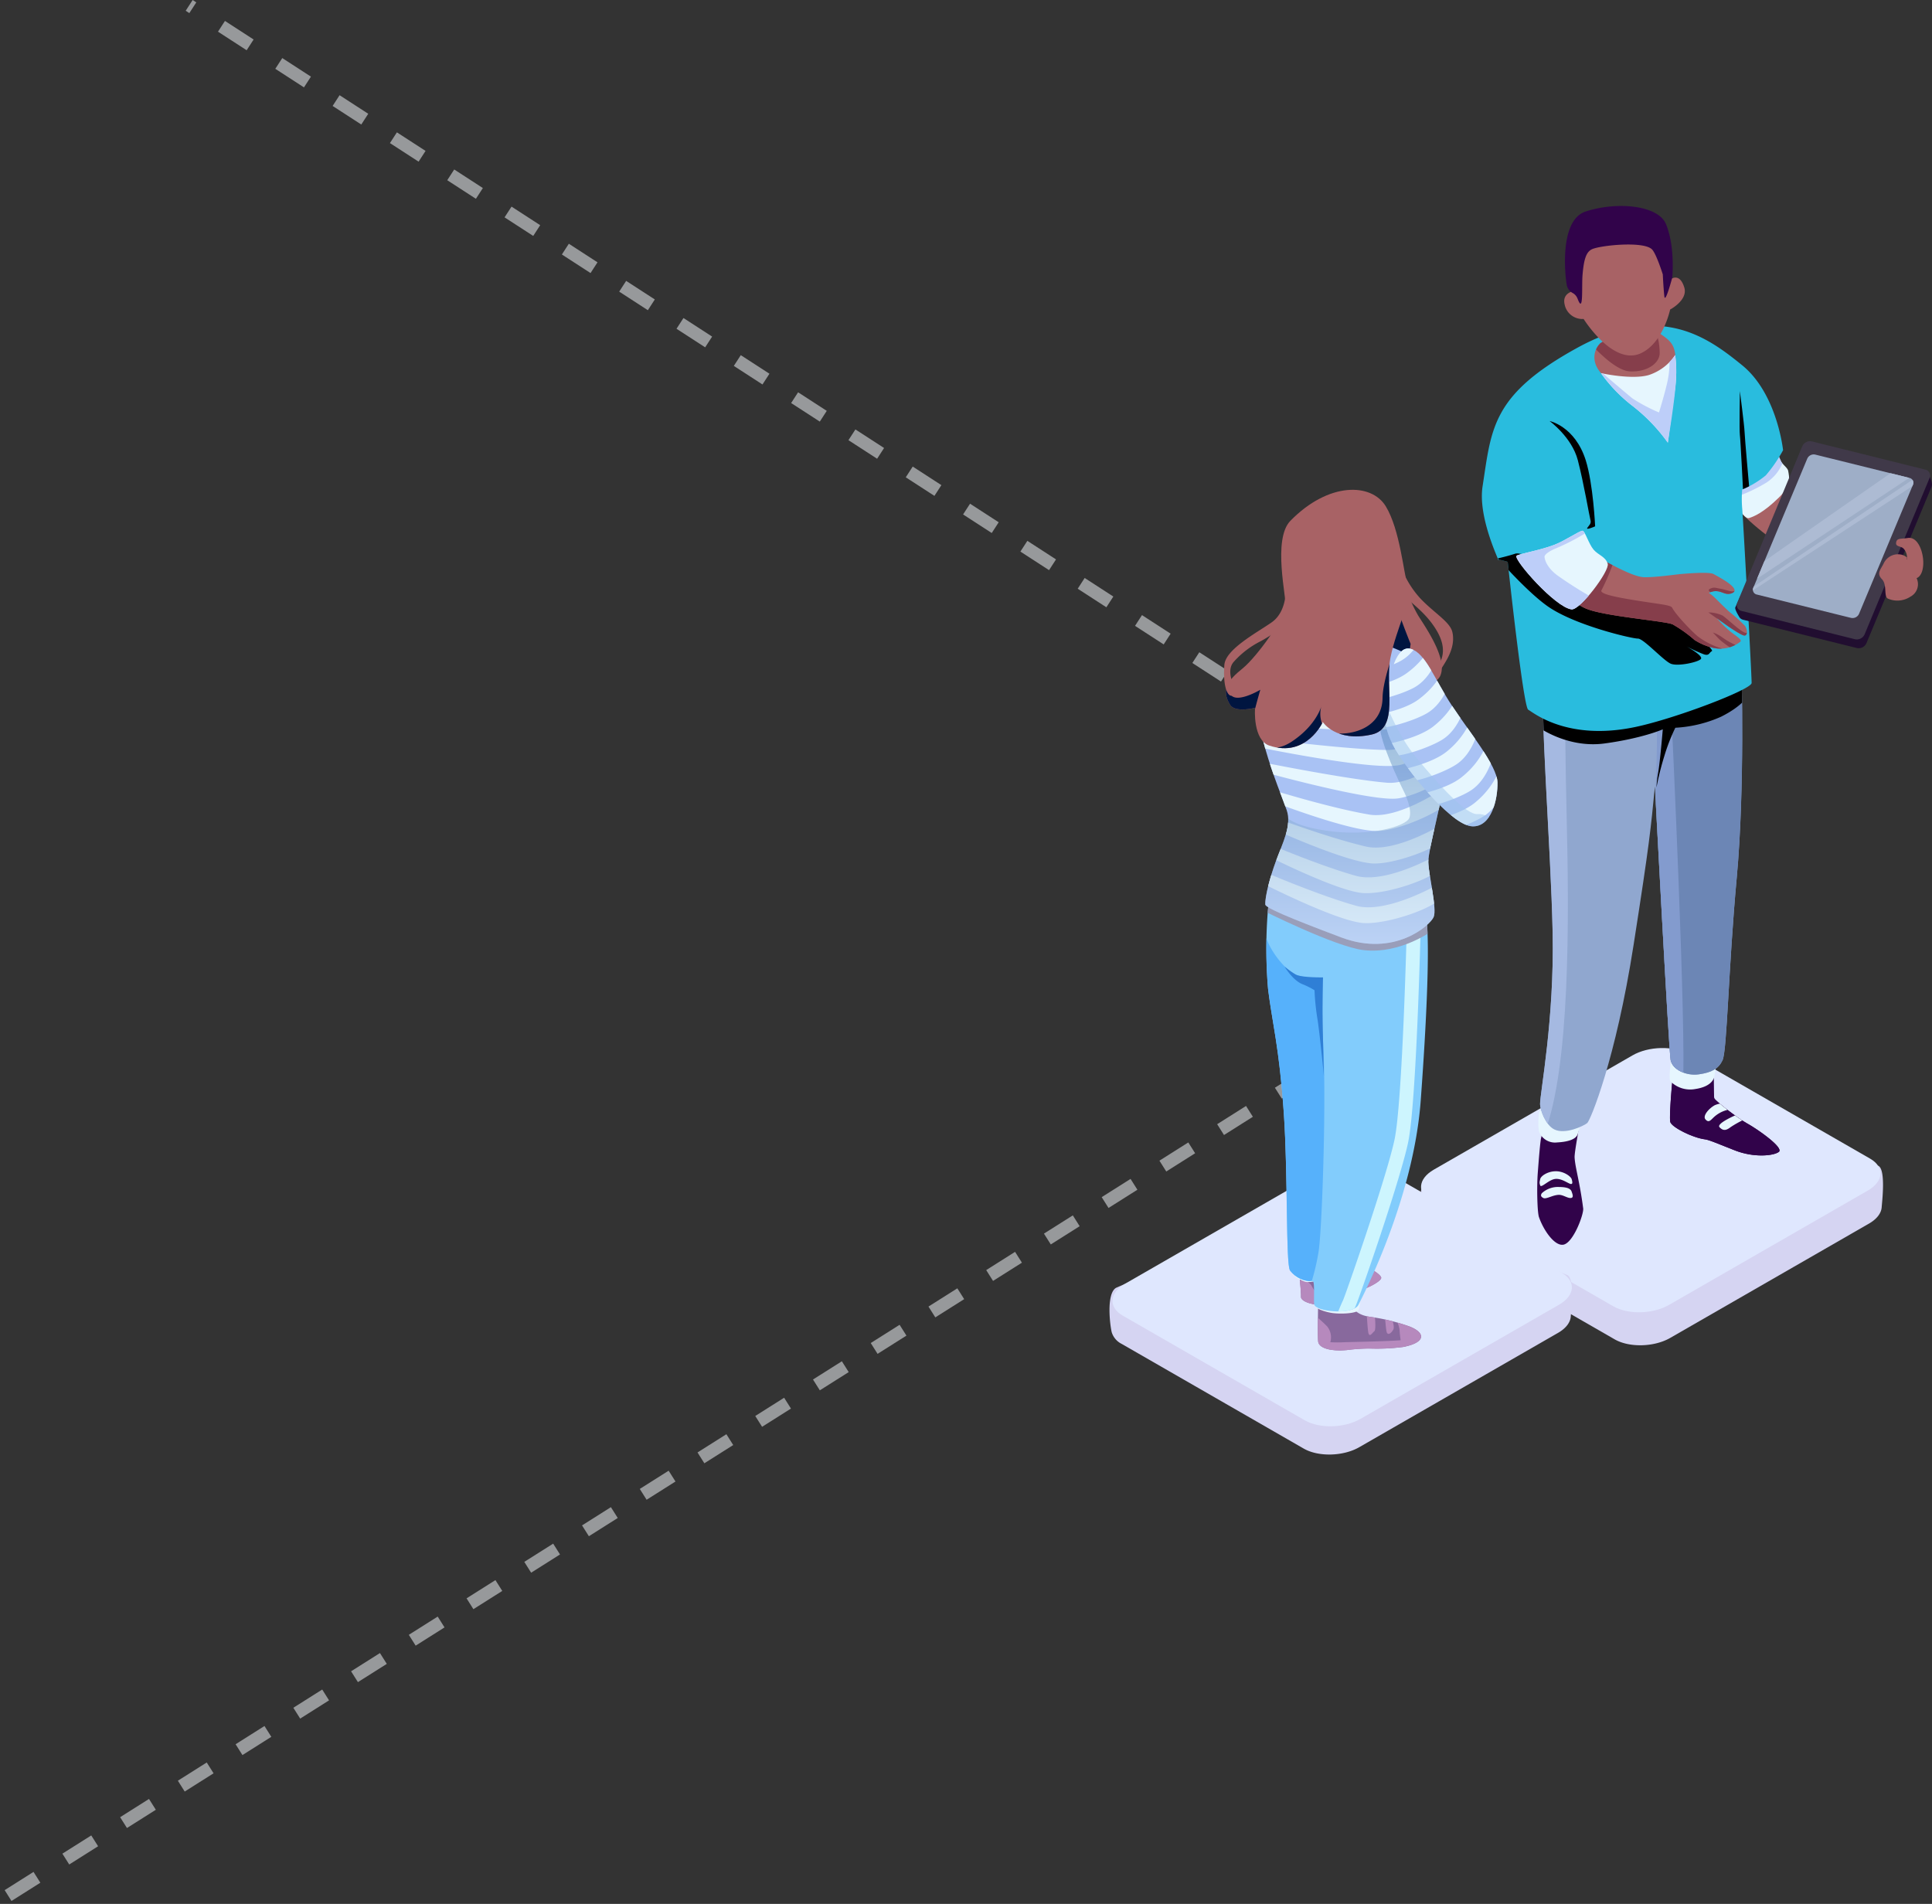 <svg xmlns="http://www.w3.org/2000/svg" width="452.62" height="446.08"><rect width="100%" height="100%" fill="#333333" stroke="none"/><defs><clipPath id="a"><path fill="#31034a" d="M1801.02 387c.4-.66 8.53-1.47 8.85-.36s.15 8.41.37 8.84c.3.6 5.3 4.55 7.74 5.9s8.63 5.68 7.37 6.63c-1.24.94-5.85 1.4-10.32-.36s-6.06-2.46-7-2.58c-2.87-.37-7.75-2.81-8.11-4.06s.7-13.33 1.1-14z" clip-rule="evenodd" transform="translate(-1799.84 -386.09)"/></clipPath><clipPath id="b"><path fill="#90a7cf" d="M1859.15 259.45s.85 27.9-1.1 49.01-2.27 40.47-3.32 42.75c-.93 2-2.54 2.88-5.53 3.32s-6.2-1.1-6.64-3.32-3.68-64.12-3.68-64.12c-.98 9.96-1.2 12.9-4.99 37.12-4.21 26.96-10.15 41.17-10.86 41.74-.8.64-5.16 2.79-7.74 1.47-2.1-1.06-3.32-4.69-3.32-5.9 0-2.68 3.36-19.85 2.95-40.16s-3.27-55.52-1.84-57.5 46.07-4.4 46.07-4.4z" clip-rule="evenodd" transform="translate(-1811.97 -259.45)"/></clipPath><clipPath id="c"><path fill="#29bcde" d="M1869.27 177.25s-1.37-13.22-9.59-19.9-19.26-14.75-38.7-4.06c-20.09 11.05-20.02 18.96-22.11 32.43-1.15 7.4 4.07 17.73 3.68 17.32-.43-.45 2.21.37 2.21.37s3.62 34 4.8 34.64 9.13 7.4 25.06 4.05c9.38-1.96 27.25-8.78 27.28-10.31s-2.01-38.64-2.22-40.9a27.11 27.11 0 010-4.43 22.18 22.18 0 005.53-3.31 34.2 34.2 0 004.06-5.9z" clip-rule="evenodd" transform="translate(-1798.7 -148.1)"/></clipPath><clipPath id="d"><path fill="#a86265" d="M1820.8 224.13c1.51.59 7.18 4.02 9.95 4.06s7.66-.68 8.47-.74 6.67-.61 7.74 0 6.56 3.4 4.43 4.42c-1.34.64-2.2-.18-3.32-.37a3.3 3.3 0 00-2.21.37c1.39.92 1.92 1.78 4.79 4.43a38.38 38.38 0 013.69 3.31c.82 1.4.4 2.48-.37 2.21-1.58-.53-6.27-4.05-6.27-4.05a28.33 28.33 0 002.95 2.95c1.34 1.14 3.1 2.06 2.58 2.58a7.61 7.61 0 01-6.27 1.47 14.14 14.14 0 01-4.42-1.84 30.82 30.82 0 00-5.16-3.69c-1.86-.82-15.95-1.87-20.27-3.68s-7.1-6.81-6.64-7.74 8.8-4.27 10.32-3.69z" clip-rule="evenodd" transform="translate(-1810.42 -224.06)"/></clipPath><clipPath id="e"><path fill="#a86265" d="M1849.62 170.4a23.6 23.6 0 01-8.84-5.16c-3.72-3.67-6.44-5.78-7-8.1a4.62 4.62 0 011.1-4.43c.59-.75 10.3-4.96 14.25-2.25 2.68 1.85 3.77 2.78 3.44 8.15s-2.95 11.79-2.95 11.79z" clip-rule="evenodd" transform="translate(-1833.6 -149.57)"/></clipPath><clipPath id="f"><path fill="none" d="M1850.78 157.6a12 12 0 01-6.14 4.68c-3.98 1.19-11.21-.41-11.21-.41a35.6 35.6 0 007.52 7.78 41 41 0 018.11 8.48s1.8-10.82 1.92-14.94a27.11 27.11 0 00-.2-5.6z" clip-rule="evenodd" transform="translate(-1833.43 -157.6)"/></clipPath><clipPath id="g"><path fill="#e6f6fe" d="M1871.13 214.68c-.76.02-4.13 2.37-6.63 3.32-3.64 1.37-8.56 2.15-8.85 2.58-.63.94 9.06 12.04 12.9 12.53 2 .25 8.96-9.02 8.48-10.69s-2.21-2.02-3.32-3.32-2.04-4.43-2.58-4.42z" clip-rule="evenodd" transform="translate(-1855.62 -214.68)"/></clipPath><clipPath id="h"><path fill="#9eaec7" d="M1770.97 189.93l22.07 5.47a1.15 1.15 0 01.82 1.6l-12.63 30.25a1.66 1.66 0 01-1.88.94l-22.07-5.47a1.15 1.15 0 01-.82-1.6l12.64-30.25a1.66 1.66 0 011.88-.94z" clip-rule="evenodd" transform="translate(-1756.36 -189.9)"/></clipPath><clipPath id="i"><path fill="#88699d" d="M1916.3 450.61l4.42-1.1a16.1 16.1 0 005.11 1.97l2.63-3.82s-.1 1.4-.19 3.56c2.65-.37 7.46 2.42 7.56 3.45.09.8-3.84 3.1-7.71 3.6.23 4.74 3.6 5.32 5.1 5.55a45.75 45.75 0 019.25 2.27c3.7 1.44 3.94 3.72-1.48 4.79a48.34 48.34 0 01-8.1.37 43.05 43.05 0 00-5.16.37c-3.61.33-6.3-.42-6.64-1.85-.15-.65-.1-5.65-.05-8.81-1.43.01-4.07-.74-4-1.87.07-1.26-.74-8.48-.74-8.48z" clip-rule="evenodd" transform="translate(-1916.3 -447.66)"/></clipPath><clipPath id="j"><path fill="#82ccfc" d="M1916.7 330.26a10.63 10.63 0 00-2.2 5.16 110.95 110.95 0 000 18.81c.95 7.87 2.6 13.6 3.68 29.14 1 14.5.44 35.57 1.48 36.88a6.44 6.44 0 005.31 2.51c.53-.05.15 5.08.37 5.53.83 1.72 9.13 2.35 10.32 0 1.22-2.4 12.91-25 14.6-47.87s2.38-41.75.74-46.1-34.3-4.06-34.3-4.06z" clip-rule="evenodd" transform="translate(-1914.08 -330.25)"/></clipPath><clipPath id="k"><path fill="#a9c2f4" d="M1910.1 311.77c-.08-1.98 1.16-6.5 2.42-9.96 1.69-4.6 3.83-8.53 2.59-12.17-1.5-4.4-9.96-23.68-5.9-31.35s10.36-10.41 19.17-9.22 16.14 2.88 19.91 8.85 4.58 15.44 4.06 22.13-4.11 18.77-4.06 21.76 2.1 10.98 1.25 12.91c-.86 1.97-9.2 9.41-21.53 4.8-12.93-4.86-17.88-7.06-17.91-7.75z" clip-rule="evenodd" transform="translate(-1908.12 -248.8)"/></clipPath><clipPath id="m"><path fill="#a9c2f4" d="M1891.95 264.07c.44-5.01 2.1-12.04 5.53-11.04s5.57 7.15 9.59 13.25 10.6 14.08 10.69 18c.08 4.06-1.42 10.53-5.9 10.33s-13.54-10.97-17.33-16.93c-4.24-6.67-2.94-9.4-2.58-13.61z" clip-rule="evenodd" transform="translate(-1891.48 -252.93)"/></clipPath><clipPath id="n"><path fill="#a86265" d="M1924.26 243.24c3.5-2.83 9.86-12 10.11-14.32.23-2.15-3.14-15.93 1.1-20.27 9-9.18 19-8.89 22.35-3.4s4.16 15.65 5.16 18.81-2.68 9.73-4.06 16.6 2.15 16.62-4.42 18.07c-8.39 1.86-11.43-2.95-11.43-2.95s-3.81 8.46-12.54 5.54c-3.82-1.28-3.4-8.61-3.32-8.86 0 0-4.69 1.27-5.9-.73-2.16-3.58-.4-5.77 2.95-8.49z" clip-rule="evenodd" transform="translate(-1920.36 -201.39)"/></clipPath><linearGradient id="l" x1=".5" x2=".5" y1="1" gradientUnits="objectBoundingBox"><stop offset="0" stop-color="#e3f1ff"/><stop offset="1" stop-color="#487cb5"/></linearGradient></defs><g fill="none" stroke="#97999b" stroke-dasharray="8 8" stroke-width="3"><path d="M319.77 243.3L.8 444.81M313.72 175.83L44.32 1.26"/></g><path fill="#d5d4f2" fill-rule="evenodd" d="M382.75 255l-48.44 21.13c-2.34 1.35-1.43 8.8-1.01 10.45a4.55 4.55 0 002.32 2.69l42.65 24.53c3.44 1.98 9.27 1.83 13.02-.33l46.56-26.78c1.88-1.08 2.89-2.47 2.98-3.83.1-1.35.98-8.7-.73-9.68l-44.33-18.5c-3.44-1.99-9.27-1.84-13.02.32z"/><path fill="#dfe7fe" fill-rule="evenodd" d="M382.46 247.27l-46.56 26.78c-3.75 2.16-4 5.51-.57 7.49l42.65 24.53c3.44 1.98 9.27 1.83 13.02-.33l46.56-26.78c3.75-2.15 4-5.5.57-7.49l-42.65-24.53c-3.44-1.97-9.27-1.83-13.02.33z"/><path fill="#d5d4f2" fill-rule="evenodd" d="M309.9 280.6l-48.43 21.13c-2.34 1.35-1.43 8.8-1.01 10.45a4.55 4.55 0 002.32 2.69l42.65 24.53c3.44 1.98 9.27 1.83 13.02-.33l46.56-26.78c1.88-1.08 2.89-2.47 2.98-3.83.1-1.35.98-8.7-.73-9.68l-44.33-18.5c-3.43-1.98-9.26-1.84-13.02.32z"/><path fill="#dfe7fe" fill-rule="evenodd" d="M310.16 273.98l-46.55 26.78c-3.75 2.16-4 5.51-.57 7.49l42.65 24.53c3.44 1.98 9.27 1.83 13.02-.33l46.55-26.77c3.76-2.16 4.01-5.52.57-7.5l-42.65-24.52c-3.43-1.98-9.26-1.83-13.02.32z"/><path fill="#a86265" fill-rule="evenodd" d="M412 102.95c.23.74 3.26 6.87 5.53 9.22 9.27 9.58 24.26 16.84 23.96 18.8-.58 3.75.88 6.7-9.21 4.05-10.32-2.7-26-13.42-29.86-22.48s-1.84-12.17-1.84-12.17 11.2 1.85 11.42 2.58z"/><path fill="#e6f6fe" fill-rule="evenodd" d="M418.93 110.34c-.16-.93-1.61-1.45-2.2-3.32s-1.03-3.71-2.22-2.95-9.32 8.56-8.85 11.06 2.96 6.6 4.06 6.26 3.32-1.19 7-4.79c2.98-2.9 2.48-4.74 2.21-6.26z"/><path fill="#bdcef9" fill-rule="evenodd" d="M416.05 105.33l1.48 3.32a9.84 9.84 0 01-3.7 4.42 38.23 38.23 0 01-7 3.32l-2.57-4.8 2.95-5.52z"/><path fill="#31034a" fill-rule="evenodd" d="M361.64 262.7a34 34 0 01-.55 3.75c-.24.67-.58 5.1-.82 8.24-.26 3.28-.14 9.3.27 10.47 1.07 3.1 3.65 6.81 5.7 6.47 2.35-.4 4.83-7.17 4.66-8.5-.8-6.23-1.9-9.65-2.01-11.95-.07-1.42 1.5-8.98 1.3-9.52s-8.54 1.04-8.54 1.04zM392.4 248.88c.4-.67 8.54-1.48 8.85-.37s.15 8.41.37 8.84c.3.6 5.3 4.55 7.74 5.9s8.64 5.69 7.37 6.64c-1.24.93-5.84 1.4-10.32-.37s-6.05-2.46-7-2.58c-2.87-.37-7.74-2.81-8.1-4.06s.7-13.33 1.1-14z"/><path fill="#31034a" fill-rule="evenodd" d="M392.4 248.88c.4-.67 8.54-1.48 8.85-.37s.15 8.41.37 8.84c.3.6 5.3 4.55 7.74 5.9s8.64 5.69 7.37 6.64c-1.24.93-5.84 1.4-10.32-.37s-6.05-2.46-7-2.58c-2.87-.37-7.74-2.81-8.1-4.06s.7-13.33 1.1-14z"/><g clip-path="url(#a)" transform="translate(391.23 247.96)"><g fill="#e6f6fe" fill-rule="evenodd"><path d="M14.2 10.61a6.38 6.38 0 00-3.69.37c-1.48.82-2.88 2.53-2.2 3.32s1.1.37 1.83-.37a7.2 7.2 0 013.32-1.84c1.1-.17.74-1.48.74-1.48zM15.67 13.2s-4.89 2.05-4.06 2.94 1.55.8 2.58 0a22.73 22.73 0 013.32-1.84z"/></g></g><path fill="#e6f6fe" fill-rule="evenodd" d="M360.83 276.26c.15-.73 1.76-1.84 3.68-1.84s3.52 1.25 3.69 1.84.36 1.35-.37 1.1-2.23-1.41-3.69-1.1-3.08 2.14-3.31 1.48-.15-.74 0-1.48zM361.2 279.58a5.53 5.53 0 014.05-1.47c2.13.01 2.75.5 2.95 1.1s.61 1.53-.37 1.48c-.75-.05-1.68-.74-2.58-.74-1.46 0-3 1.09-3.69.74-.63-.34-.64-.65-.36-1.11z"/><g fill="#e6f6fe" fill-rule="evenodd"><path d="M360.71 260.3c-.31.47-.5 4.45 0 5.17a3.99 3.99 0 004.06 2.2c2.76-.14 4.4-.8 4.8-1.84s1.37-4.8.73-5.15-9.27-.84-9.59-.37zM391.68 247.78c-.17.25-.82 4.86-.37 5.53a6.5 6.5 0 005.9 1.84c3.52-.54 4.3-2.2 4.42-2.95s1.1-6.36-.37-6.63-9.42 1.96-9.58 2.2z"/></g><path fill="#90a7cf" fill-rule="evenodd" d="M407.97 156.63s.85 27.9-1.1 49.02-2.26 40.47-3.32 42.74c-.93 2.01-2.53 2.89-5.53 3.32s-6.2-1.1-6.63-3.32-3.69-64.12-3.69-64.12c-.97 9.96-1.2 12.9-4.99 37.12-4.2 26.96-10.15 41.17-10.86 41.74-.79.64-5.15 2.79-7.74 1.48-2.1-1.07-3.32-4.7-3.32-5.9 0-2.7 3.37-19.86 2.95-40.17s-3.27-55.52-1.84-57.49 46.07-4.42 46.07-4.42z"/><g clip-path="url(#b)" transform="translate(360.8 156.63)"><path fill="#6c86b5" fill-rule="evenodd" d="M24.34 56.77s3.13-27.15 3.68-34.27 1.11-20.64 1.11-20.64l22.85-5.53s8.85 49.78 8.48 50.86-3.41 45.74-4.42 46.06-26.17 9.58-26.17 9.58z"/><path fill="#839bce" d="M30.75 10.31s3.6 75.55 2.7 87.8L23 88.2s5.95-70.86 3.97-78.07 3.8.18 3.8.18z"/><path fill="#a5b9e1" d="M5.88 11.93s.03 9.73.36 23.26C6.8 58.6 7.06 93.4 1 108.93c0 0-6.67 3.07-7.21 3.07s-10.46-7.4-10.1-15.15-2.35-10.63 1.44-24.88 7.39 1.8 7.39-26.5-.36-26.68 0-29.75.18-5.4 1.26-5.58S5.51.4 5.88 11.94z"/><path fill-rule="evenodd" d="M-.74 13.5s6.94 5.27 15.85 4.06 13.64-3.31 13.64-3.31-.65 7.8-1.11 10.31a24.87 24.87 0 00-.37 3.32 67.73 67.73 0 011.84-7.37 44.48 44.48 0 012.58-6.63 30.2 30.2 0 0010.7-2.58c4.7-2.35 5.9-4.42 5.9-4.42l-.38-5.16-31.33-.37s-8.89-.28-14 3.31C-.25 6.65-.74 13.51-.74 13.51z"/></g><path fill="#29bcde" fill-rule="evenodd" d="M417.73 105.48s-1.37-13.22-9.58-19.9-19.26-14.75-38.7-4.05c-20.1 11.05-20.02 18.95-22.12 32.42-1.15 7.4 4.08 17.73 3.69 17.32-.44-.45 2.2.37 2.2.37s3.63 34 4.8 34.64 9.14 7.4 25.06 4.06c9.39-1.97 27.25-8.78 27.28-10.32s-2-38.64-2.21-40.9a27.11 27.11 0 010-4.42 22.18 22.18 0 005.53-3.32 34.2 34.2 0 004.05-5.9z"/><g clip-path="url(#c)" transform="translate(347.16 76.33)"><path fill-rule="evenodd" d="M3.75 54.5s2.21-.49 4.06-1.1 10.32 3.68 10.32 3.68l5.16 6.63s18.48 4.62 19.9 4.8 2.88.1 4.42 1.47 6.92 5.95 6.27 6.26-.56 1.15-1.85.74a38.24 38.24 0 01-4.05-1.84s4.04 2.2 3.32 2.95-5.33 1.75-7 1.1-6.42-5.93-7.74-5.9-15.07-3.15-21.38-7.74C10.28 62 3.75 54.5 3.75 54.5z"/><g fill-rule="evenodd" style="mix-blend-mode:soft-light;isolation:isolate"><path d="M15.85 22.3s5.24 3.8 6.64 9.21 2.7 13.11 2.95 14-.36 1.25-.74 1.85 1.84-.37 1.84-.37-.44-9.88-2.2-15.48c-2.54-8.02-8.49-9.2-8.49-9.2zM61.19 38.52s-.58-11.75-.74-12.9 0-10.32 0-10.32 1.05 8.12 1.1 9.58 1.11 13.27 1.11 13.27z"/></g></g><path fill="#a86265" fill-rule="evenodd" d="M375.28 131.18c1.52.58 7.18 4.02 9.95 4.06s7.67-.68 8.48-.74 6.67-.61 7.74 0 6.56 3.4 4.42 4.42c-1.33.64-2.2-.18-3.31-.37a3.3 3.3 0 00-2.21.37c1.39.92 1.92 1.78 4.79 4.42a38.38 38.38 0 013.68 3.32c.82 1.4.4 2.47-.37 2.21-1.57-.53-6.26-4.05-6.26-4.05a28.33 28.33 0 002.95 2.95c1.34 1.13 3.1 2.06 2.58 2.58a7.61 7.61 0 01-6.27 1.47 14.14 14.14 0 01-4.42-1.84 30.82 30.82 0 00-5.16-3.69c-1.86-.82-15.95-1.87-20.28-3.68s-7.1-6.81-6.63-7.74 8.8-4.27 10.32-3.69z"/><g clip-path="url(#d)" transform="translate(364.91 131.11)"><path fill="#863e4b" fill-rule="evenodd" d="M4.36 6.85l4.8-5.9 3.31-1.84s.84.47.37 2.21a50.5 50.5 0 01-2.58 5.9c-.36.82 3.08 1.58 9.58 2.58 4.75.73 6.71.9 7 1.48.85 1.64 4.4 5.35 5.9 6.63a17.63 17.63 0 007.38 3.32l.73-.37a23.34 23.34 0 01-2.58-1.84c-.85-.73-1.58-1.68-1.84-1.85-.34-.22.9.16 2.21 1.1a16.35 16.35 0 003.32 1.85 2.35 2.35 0 001.84-.37l-.73-1.85-7.74-5.52a7.91 7.91 0 013.31.73c1.1.72 4.6 4.15 5.53 4.06a10.98 10.98 0 001.84-.37l-5.16-7.74-2.58-.74-1.84-.36s-1.65-.63-.74-1.11 1.37-.2 2.58 0 2.75.96 3.32.37a3.7 3.7 0 011.84-.74l4.8 7.37 1.1 8.1-9.58 5.54-21.01-4.06S6.23 15.75 6.2 15.7L3.63 9.8z"/></g><path fill="#a86265" fill-rule="evenodd" d="M389.55 98.22a23.6 23.6 0 01-8.85-5.16c-3.72-3.67-6.43-5.78-7-8.1a4.62 4.62 0 011.1-4.43c.6-.75 10.3-4.96 14.26-2.25 2.68 1.85 3.77 2.78 3.44 8.15s-2.95 11.8-2.95 11.8z"/><g clip-path="url(#e)" transform="translate(373.53 77.39)"><path fill="#863e4b" fill-rule="evenodd" d="M-1.66 2.25S4.25 9.4 8.29 9.62s7.1-1.92 7-4.42a15.19 15.19 0 00-2.95-8.84z"/></g><path fill="#e6f6fe" fill-rule="evenodd" d="M392.46 83.2a12.02 12.02 0 01-6.15 4.66c-3.98 1.19-11.26-.44-11.26-.44a36.46 36.46 0 007.58 7.81 41 41 0 018.1 8.48s1.12-8.58 1.7-12.66a30.15 30.15 0 00.03-7.85z"/><g clip-path="url(#f)" transform="translate(375.1 83.18)"><path fill="#bdcef9" fill-rule="evenodd" d="M12.83-6.44s4.85 3.69 2.58 13.26c-.73 3.04-1.85 6.64-1.85 6.64a39.76 39.76 0 01-6.26-3.32 500.69 500.69 0 01-9.97-8.52l4.44 8.52 14.9 12.24L29.04 1.66z"/></g><path fill="#a86265" fill-rule="evenodd" d="M388.32 56.3a10.74 10.74 0 012.58 4.42 20.67 20.67 0 01.37 4.8s2.17-1.9 3.32 1.84c.9 2.96-3.32 5.16-3.32 5.16s-1.66 8-7 10.31c-6.48 2.8-13.27-8.1-13.27-8.1a4.23 4.23 0 01-4.43-3.32c-.76-3.04 2.59-3.32 2.59-3.32s-3.91-8.68 2.2-12.53 16.96.74 16.96.74z"/><path fill="#31034a" fill-rule="evenodd" d="M391.77 65.02s-1.64 6.23-1.85 4.43-.37-5.16-.37-5.16-1.54-4.94-2.57-5.9c-2.12-1.96-12.13-.88-14.01 0-1.36.63-1.9 2.33-2.21 5.9-.23 2.5.17 8.03-.74 6.63-.45-.69-.43-1.55-1.47-2.21a2.73 2.73 0 01-1.48-1.84c-.42-2.22-1.84-15.3 4.42-17.32 7.63-2.46 17.03-1.36 18.8 2.94 2.2 5.34 1.48 12.53 1.48 12.53z"/><path fill="#e6f6fe" fill-rule="evenodd" d="M370.75 124.35c-.76.01-4.13 2.37-6.63 3.31-3.64 1.38-8.56 2.15-8.85 2.58-.63.95 9.06 12.05 12.9 12.53 2 .25 8.96-9.02 8.48-10.68s-2.21-2.02-3.32-3.32-2.04-4.44-2.58-4.42z"/><g clip-path="url(#g)" transform="translate(355.24 124.35)"><path fill="#bdcef9" fill-rule="evenodd" d="M16.93.1A50.48 50.48 0 019.2 4.16C8.47 4.44 6.81 5.28 6.61 6c-.04.16.1 2.27 2.95 4.42a93.64 93.64 0 008.11 5.16C10.7 33.78-.59 7.78-.76 7.48c-.21-.4-1.47-4.43-1.47-4.43L3.3-2.1l11.42-1.84z"/></g><path fill="#210e30" fill-rule="evenodd" d="M424.9 105.5l26.25 5.1c.76.2 1.56 2.36 1.46 3.08a1.58 1.58 0 01-.1.38l-15.25 36.64a2 2 0 01-2.26 1.13l-26.62-6.62a1.45 1.45 0 01-.94-.7c-.2-.36-1.08-1.77-.9-2.21l16.1-35.67a2 2 0 012.26-1.14z"/><path fill="#403949" fill-rule="evenodd" d="M424.49 103.42l26.58 6.62a1.4 1.4 0 01.98 1.95l-15.22 36.64a2 2 0 01-2.26 1.14L408 143.14a1.4 1.4 0 01-.99-1.95l15.22-36.64a2 2 0 012.27-1.13z"/><path fill="#9eaec7" fill-rule="evenodd" d="M425.27 106.51l22.07 5.47a1.15 1.15 0 01.82 1.6l-12.64 30.25a1.66 1.66 0 01-1.87.94l-22.07-5.47a1.15 1.15 0 01-.82-1.6l12.64-30.25a1.66 1.66 0 011.87-.94z"/><g clip-path="url(#h)" transform="translate(410.66 106.47)"><g fill="#adbbd3" fill-rule="evenodd"><path d="M2.26 25.32c.57-.46 31.7-22.11 31.7-22.11l3.32 1.84L.05 29.74s1.63-3.97 2.2-4.42zM-.7 31.58c.58-.46 38.34-25.8 38.34-25.8l1.1.74-39.43 25.8s-.58-.28 0-.74z"/></g></g><path fill="#a86265" fill-rule="evenodd" d="M449.01 135.45s1.35-.31 1.55-3.04-1.14-6.77-3.62-6.36c-1.65.27-2.6-.05-2.73 1.13-.11 1 1.16.7 1.78 1.39a3.13 3.13 0 01.74 2.57s.58-.57-1.13-1.15a3.69 3.69 0 00-4.28 1.98c-.7 1.46-1.77 2.34-.44 3.72s.32 4.21 1.5 4.6a5.55 5.55 0 005.2-.5 3.3 3.3 0 001.43-4.34zM327.06 131.87s3.05 9.1 5.53 12.9 6.45 10.1 4.8 13.63-14.38 4.79-14.38 4.79-4.92-15.02-5.16-16.21 9.21-15.11 9.21-15.11z"/><path fill="#001540" fill-rule="evenodd" d="M323.84 154.17l.74-22.1a107.92 107.92 0 002.95 11.05c1.52 4.28 2.94 7.74 2.94 7.74l-.73 5.15z"/><g><path fill="#88699d" fill-rule="evenodd" d="M304.05 295.32l4.43-1.11a16.1 16.1 0 005.1 1.97l2.64-3.81s-.1 1.4-.2 3.55c2.65-.37 7.46 2.42 7.57 3.45.08.8-3.85 3.1-7.72 3.6.24 4.74 3.6 5.32 5.1 5.56a45.75 45.75 0 019.25 2.26c3.71 1.44 3.94 3.73-1.47 4.8a48.34 48.34 0 01-8.11.36 43.05 43.05 0 00-5.16.37c-3.6.33-6.3-.41-6.64-1.84-.15-.65-.1-5.65-.04-8.82-1.43.01-4.08-.74-4.01-1.87.08-1.25-.74-8.47-.74-8.47z"/><g clip-path="url(#i)" transform="translate(304.05 292.37)"><g fill="#b689bd" fill-rule="evenodd"><path d="M28.25 18.06s.43 2.78-1.84 3.31-13.28.65-15.48.74a31.7 31.7 0 01-3.32 0 4.08 4.08 0 00-.73-3.69c-1.4-1.46-3.69-3.31-3.69-3.31v7.74s5.12 4.26 5.53 4.42 20.27-2.58 20.27-2.58l5.16-5.16z"/><path d="M22.36 15.84a7.2 7.2 0 011.47 3.32c.07 1.37.37 3.32.37 3.32l4.42-1.1.74-5.17zM21.62 15.48s1.23 2.82.74 3.68-1.18 1.3-1.48.74-.33-3.69-.73-4.42 1.47 0 1.47 0zM17.93 14.74s.51 4.4 0 4.79-1.25 1.78-1.47 0-.37-5.16-.37-5.16zM16.09 3.68s5.38 2.29 4.8 3.69-9.22 5.16-9.22 5.16L-.5 14.37l-.73-3.69.36-2.94s3.06-.6 4.06 1.1a14.61 14.61 0 001.47 2.2l9.59-1.47 1.84-.73a4.46 4.46 0 00-.37-2.95 77.26 77.26 0 01-1.47-2.58z"/></g></g></g><g><path fill="#e6f6fe" fill-rule="evenodd" d="M303.17 295.14s-.36 3.4.37 4.05a7.68 7.68 0 002.2 1.1c.96.36 3.32-.36 3.32-.36l-.36 2.95s-.64 2.71-.37 3.31 2.6 1.32 4.05 1.48c2.14.24 5.47.03 5.9-.74s.74-7 .74-7l-9.95-6.63-4.8-1.48z"/></g><g><path fill="#82ccfc" fill-rule="evenodd" d="M299.29 207.7a10.63 10.63 0 00-2.22 5.16 110.95 110.95 0 000 18.81c.96 7.87 2.62 13.6 3.7 29.14 1 14.5.43 35.57 1.47 36.88a6.44 6.44 0 005.31 2.51c.53-.05.15 5.08.37 5.53.83 1.72 9.13 2.35 10.32 0 1.22-2.4 12.92-25 14.6-47.87s2.38-41.75.74-46.1-34.3-4.06-34.3-4.06z"/><g clip-path="url(#j)" transform="translate(296.66 207.7)"><path fill="#56b1fb" fill-rule="evenodd" d="M10.7 92.31a53.18 53.18 0 001.47-6.26c.99-4.92 2.23-44.44.74-53.8s-.53-10.79-.53-10.79a15.66 15.66 0 01-4.88-.61C4.44 19.96.9 14.89.06 12.2c-1.58-5.04-5.58 5.3-5.58 5.3s-.25 79.63.74 79.6 15.48-4.79 15.48-4.79z"/><path fill="#cdf5fe" d="M18.35 101.83a1.62 1.62 0 001.51-1.03c0-.01.58-1.46 1.06-2.47.69-1.43 10.33-29.05 12.3-38.32 1.97-9.31 2.94-49.8 2.97-51.52a1.62 1.62 0 10-3.24-.08c-.01.42-1 41.91-2.91 50.92-1.9 8.9-11.4 36.13-12.05 37.61-.53 1.1-1.12 2.6-1.15 2.67a1.62 1.62 0 001.51 2.22z"/><path fill="#999eba" fill-rule="evenodd" d="M37.21 4.36s4.12 4.28 2.95 5.15-8.68 6.4-17.36 5.4c-6.65-.77-23.92-9.45-23.92-9.45L.36-.44l28-.37z"/></g></g><g><path fill="#2f7fd6" fill-rule="evenodd" d="M300.95 226.48s1.82 3.1 4.06 4.06a17.89 17.89 0 012.95 1.47 55.05 55.05 0 00.73 7c.58 3.94 1.46 13.03 1.46 13.03s-.33-12.2-.3-16.14c.03-3.85.1-6.9.1-6.9s-5.15.07-6.42-.68a22.85 22.85 0 01-2.58-1.84z"/></g><g><path fill="#a9c2f4" fill-rule="evenodd" d="M296.43 211.92c-.08-1.98 1.16-6.5 2.42-9.96 1.68-4.6 3.83-8.53 2.58-12.17-1.5-4.4-9.95-23.68-5.9-31.35s10.37-10.41 19.18-9.22 16.14 2.88 19.91 8.85 4.58 15.44 4.06 22.13-4.11 18.77-4.06 21.76 2.09 10.98 1.25 12.91c-.86 1.97-9.21 9.41-21.53 4.8-12.93-4.85-17.89-7.05-17.91-7.75z"/><g clip-path="url(#k)" transform="translate(294.44 148.96)"><g fill="#e6f6fe" fill-rule="evenodd"><path d="M.79 57.73s18.15 9.3 24.33 9.58 17.42-4.01 17.7-5.9a3.68 3.68 0 00-.75-2.95s-11.78 6.75-18.8 4.8C13.97 60.65.42 54.76.42 54.76z"/><path d="M.79 50.72s18.12 9.3 24.3 9.58 17.4-4.01 17.67-5.9a3.67 3.67 0 00-.73-2.94s-11.77 6.75-18.78 4.79C13.95 53.65.42 47.78.42 47.78z"/><path d="M2.88 44.86s18.52 8.5 24.7 8.5 17.22-4.78 17.4-6.67a3.67 3.67 0 00-.86-2.91s-11.46 7.25-18.55 5.6c-9.4-2.18-23.18-7.45-23.18-7.45z"/><path d="M3.35 38.73s19.05 7.38 25.24 7 16.96-5.78 17.03-7.7a3.67 3.67 0 00-1.04-2.85s-11.05 7.94-18.24 6.71c-9.55-1.62-23.66-6.06-23.66-6.06z"/><path d="M.4 31.6s26.54 7.43 32.7 6.5 16.43-7.36 16.33-9.3a3.75 3.75 0 00-1.3-2.8S37.8 35.03 30.5 34.43C20.8 33.62.03 29.39.03 29.39z"/><path d="M.4 26.12s26.98 5.56 33.05 4.17 15.85-8.65 15.6-10.6a3.8 3.8 0 00-1.49-2.73s-9.64 9.87-16.97 9.8c-9.71-.09-30.72-2.84-30.72-2.84z"/><path d="M.17 20.64s27.41 2.73 33.3.75 14.9-10.11 14.47-12a3.75 3.75 0 00-1.76-2.53s-8.6 10.67-15.9 11.34c-9.68.9-30.86.32-30.86.32z"/></g><path fill="url(#l)" fill-rule="evenodd" d="M1917.94 296.3s-.17 2.9 9.96 4.42 18.73-1 19.53-2.95-1.1-5.9-1.1-5.9-4.47-8.85-5.58-13.96c-1.06-4.93 2.1-6.63 2.26-6.68 0 0 2.9 6.95 5.16 11.05s8.51 13.13 8.51 13.13 1.36 19.89 1.44 20.78 1.3 18.96.37 19.16-38.33-2.2-38.33-2.2l-15.85-23.96z" opacity=".5" transform="translate(-1911.71 -255.06)"/></g></g><g><path fill="#a9c2f4" fill-rule="evenodd" d="M325 163.07c.44-5.01 2.1-12.04 5.54-11.04s5.56 7.16 9.58 13.25 10.6 14.08 10.7 18c.08 4.06-1.42 10.53-5.9 10.33s-13.55-10.97-17.33-16.93c-4.24-6.67-2.94-9.4-2.58-13.61z"/><g clip-path="url(#m)" transform="translate(324.54 151.93)"><g fill="#e6f6fe" fill-rule="evenodd"><path d="M-12.84-2.74s7.74-.82 11.78-3.68c5.66-4 6.3-8.48 7-7.8s1.45 1.82 1.1 2.28S5.31-5.62.78-3.16C-2.63-1.3-9.99.6-11-.2a8.93 8.93 0 01-1.84-2.53z"/><path d="M-9.83 3.46s7.7-.94 11.68-3.87C7.43-4.51 8-9.05 8.71-8.37s1.47 1.81 1.13 2.28S8.21.3 3.73 2.85C.36 4.76-6.95 6.79-7.97 5.98a8.98 8.98 0 01-1.86-2.52z"/><path d="M-6.95 9.6S.81 8.78 4.87 5.9c5.67-4.03 6.3-8.56 7.02-7.87s1.45 1.84 1.1 2.3-1.73 6.38-6.27 8.86C3.29 11.05-4.1 12.98-5.1 12.16A9 9 0 01-6.95 9.6z"/><path d="M-3.93 15.86s7.72-.95 11.72-3.91c5.6-4.14 6.16-8.72 6.88-8.03s1.47 1.83 1.13 2.3-1.64 6.45-6.13 9.02C6.3 17.17-1.03 19.2-2.05 18.4a9.07 9.07 0 01-1.88-2.54z"/><path d="M-.32 22.53s7.69-1.22 11.58-4.27c5.45-4.27 5.86-8.78 6.6-8.13s1.54 1.74 1.21 2.21-1.4 6.4-5.8 9.08c-3.32 2.02-10.58 4.3-11.62 3.53a8.92 8.92 0 01-1.97-2.42z"/><path d="M3 28.56s7.64-1.33 11.47-4.46c5.37-4.38 5.7-8.92 6.45-8.28s1.56 1.73 1.24 2.21-1.3 6.46-5.65 9.23C13.24 29.34 6.05 31.73 5 30.98a9 9 0 01-2-2.42z"/><path d="M6.19 34.53s7.7-1.22 11.61-4.3c5.47-4.3 5.87-8.85 6.62-8.2s1.54 1.76 1.22 2.24-1.41 6.45-5.83 9.15C16.5 35.46 9.21 37.75 8.16 37a8.98 8.98 0 01-1.97-2.46z"/><path d="M9.52 40.62s7.66-1.34 11.5-4.5c5.38-4.4 5.72-9 6.47-8.35s1.56 1.75 1.25 2.23-1.31 6.52-5.67 9.31c-3.28 2.1-10.5 4.5-11.55 3.75a9.07 9.07 0 01-2-2.44z"/></g><path fill="#9fc4ed" fill-rule="evenodd" d="M-1.24 9.37s3.32 9.99 8.48 16.2 11.7 13.5 14.37 13.24 6.64 3.31 6.64 3.31L17.93 50.6l-22.86-25.4z" opacity=".5"/></g></g><g><path fill="#a86265" fill-rule="evenodd" d="M291.1 156.62c3.5-2.84 9.86-12 10.1-14.33.24-2.14-3.13-15.93 1.11-20.27 9-9.18 19-8.88 22.34-3.4s4.17 15.65 5.17 18.82-2.68 9.72-4.06 16.6 2.14 16.61-4.42 18.07c-8.4 1.85-11.44-2.95-11.44-2.95s-3.8 8.45-12.53 5.53c-3.83-1.28-3.41-8.61-3.32-8.85 0 0-4.7 1.26-5.9-.74-2.16-3.58-.4-5.77 2.95-8.48z"/><g clip-path="url(#n)" transform="translate(287.2 114.76)"><path fill="#001540" fill-rule="evenodd" d="M2.17 40.96s-2.54 5.96-.74 7.37 6.63-1.48 6.63-1.48-2.2 7.54-2.2 9.22S9.53 62.9 15.42 59s7-8.47 7-8.47a6.52 6.52 0 00.74 5.52c1.21 1.98 13.4 2.01 13.54-7.3.06-3.67 2.04-9.12 2.31-10.02s1.9 4.63 1.85 5.53 1.47 15.85 1.47 15.85-24.79 12.23-25.8 12.53-25.1-11.63-25.43-12.16S2.17 40.96 2.17 40.96z"/></g></g><g><path fill="#a86265" fill-rule="evenodd" d="M301.22 138.09s.27 5.24-3.32 7.74-10.78 6.3-11.06 9.95.24 6.2 1.11 7 1.84-.74 1.84-.74-2.97-4.55-.73-7a21.09 21.09 0 016.26-4.79c2.14-1.14 7-4.42 7-4.42l-.37-6.64z"/></g><g><path fill="#a86265" fill-rule="evenodd" d="M327.71 131.13a22.4 22.4 0 005.16 9.21c3.18 3.31 6.83 5.38 7.38 7.74 1.1 4.77-3.35 8.9-2.95 9.58.15.26-.75-.6-.74-1.1s3.33-3.24 0-8.85-8.65-7.85-9.58-10.68.73-5.9.73-5.9z"/></g></svg>
